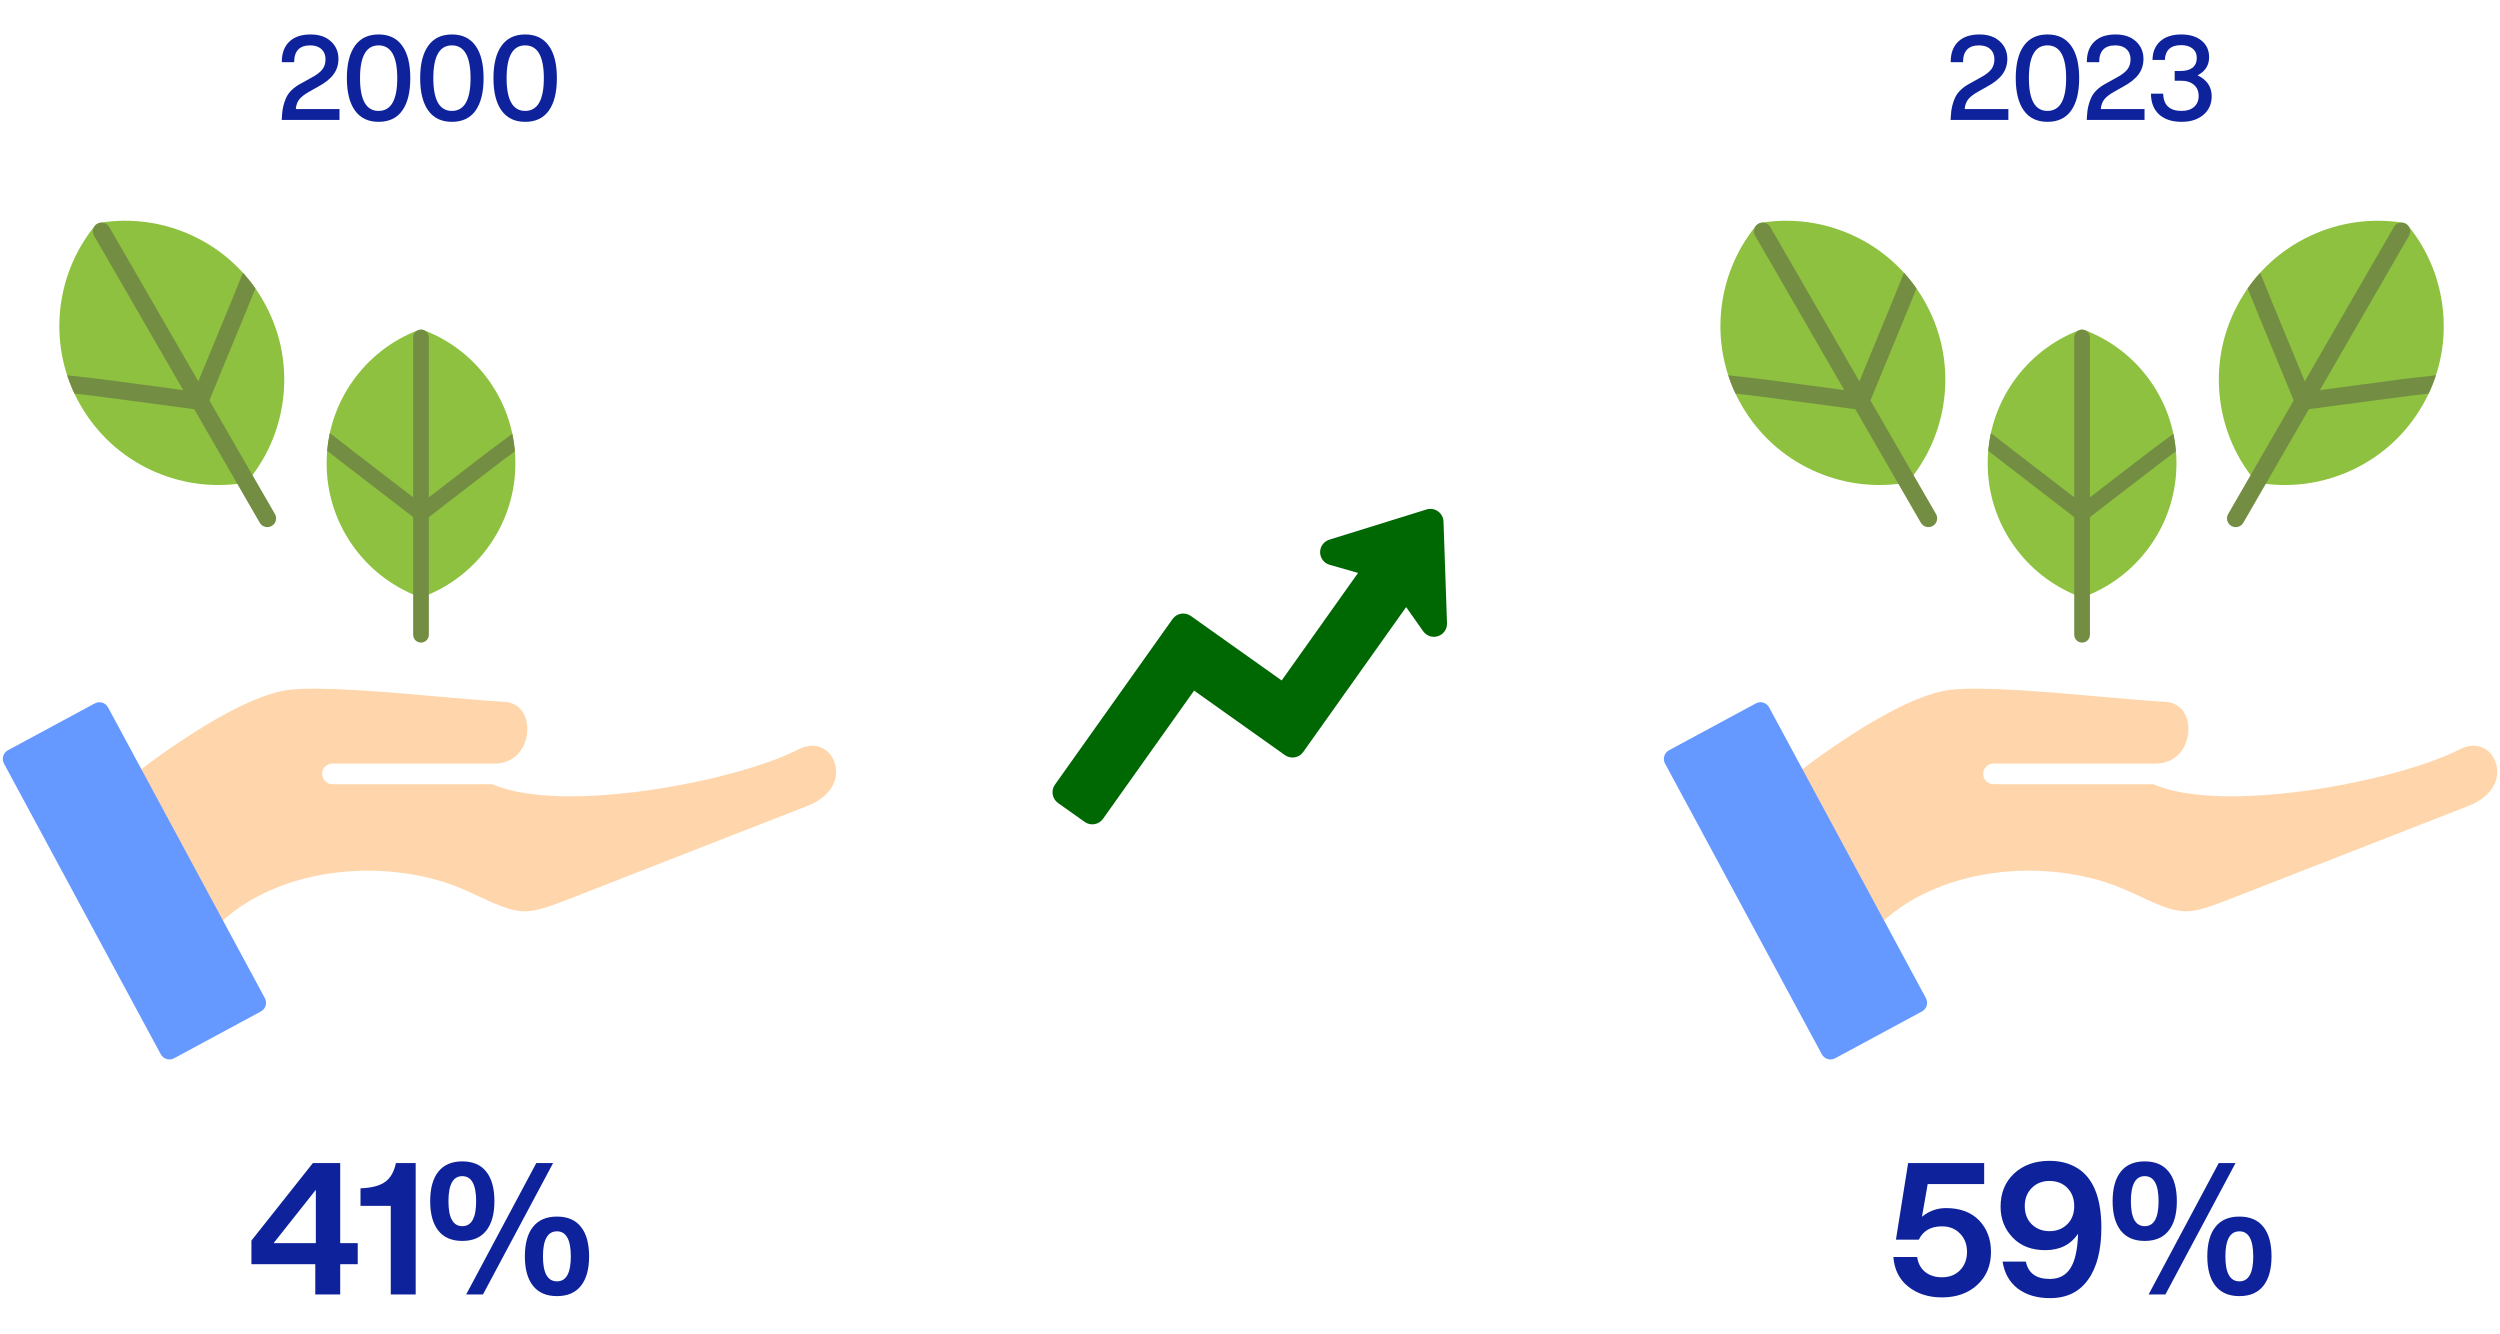 <svg xmlns="http://www.w3.org/2000/svg" width="298" height="159" viewBox="0 0 298 159" fill="none"><path d="M35.261 12.997H40.468V14.299H33.581L33.623 13.669C33.66 12.988 33.814 12.334 34.084 11.709C34.392 10.99 35.027 10.384 35.989 9.889L37.123 9.259C37.72 8.942 38.149 8.62 38.41 8.293C38.672 7.957 38.803 7.551 38.803 7.075C38.803 6.562 38.639 6.156 38.312 5.857C37.995 5.558 37.552 5.409 36.983 5.409C35.704 5.409 35.065 6.076 35.065 7.411H33.594C33.585 6.366 33.879 5.554 34.477 4.975C35.074 4.396 35.923 4.107 37.025 4.107C38.032 4.107 38.835 4.378 39.432 4.919C40.039 5.47 40.343 6.17 40.343 7.019C40.343 7.719 40.147 8.335 39.755 8.867C39.362 9.399 38.746 9.889 37.907 10.337L36.913 10.897C36.343 11.214 35.932 11.527 35.681 11.835C35.438 12.143 35.298 12.53 35.261 12.997ZM45.127 14.523C43.895 14.523 42.957 14.075 42.313 13.179C41.669 12.283 41.347 10.995 41.347 9.315C41.347 7.635 41.669 6.347 42.313 5.451C42.957 4.555 43.895 4.107 45.127 4.107C46.368 4.107 47.306 4.555 47.941 5.451C48.585 6.338 48.907 7.626 48.907 9.315C48.907 11.004 48.585 12.297 47.941 13.193C47.306 14.08 46.368 14.523 45.127 14.523ZM45.127 13.221C46.611 13.221 47.353 11.919 47.353 9.315C47.353 6.711 46.611 5.409 45.127 5.409C43.653 5.409 42.915 6.711 42.915 9.315C42.915 11.919 43.653 13.221 45.127 13.221ZM53.864 14.523C52.632 14.523 51.694 14.075 51.05 13.179C50.406 12.283 50.084 10.995 50.084 9.315C50.084 7.635 50.406 6.347 51.05 5.451C51.694 4.555 52.632 4.107 53.864 4.107C55.105 4.107 56.043 4.555 56.678 5.451C57.322 6.338 57.644 7.626 57.644 9.315C57.644 11.004 57.322 12.297 56.678 13.193C56.043 14.08 55.105 14.523 53.864 14.523ZM53.864 13.221C55.347 13.221 56.09 11.919 56.09 9.315C56.09 6.711 55.347 5.409 53.864 5.409C52.389 5.409 51.651 6.711 51.651 9.315C51.651 11.919 52.389 13.221 53.864 13.221ZM62.6 14.523C61.368 14.523 60.43 14.075 59.786 13.179C59.142 12.283 58.82 10.995 58.82 9.315C58.82 7.635 59.142 6.347 59.786 5.451C60.43 4.555 61.368 4.107 62.6 4.107C63.841 4.107 64.779 4.555 65.414 5.451C66.058 6.338 66.38 7.626 66.38 9.315C66.38 11.004 66.058 12.297 65.414 13.193C64.779 14.08 63.841 14.523 62.6 14.523ZM62.6 13.221C64.084 13.221 64.826 11.919 64.826 9.315C64.826 6.711 64.084 5.409 62.6 5.409C61.125 5.409 60.388 6.711 60.388 9.315C60.388 11.919 61.125 13.221 62.6 13.221Z" fill="#0E229B"></path><g clip-path="url(#clip0_8703_15378)"><path fill-rule="evenodd" clip-rule="evenodd" d="M29.362 57.451C29.252 57.514 29.131 57.557 29.004 57.578C25.258 58.174 21.454 57.637 18.002 56.029C14.471 54.383 11.571 51.721 9.616 48.336C7.661 44.949 6.805 41.108 7.145 37.225C7.479 33.432 8.916 29.869 11.305 26.922C11.467 26.723 11.698 26.59 11.952 26.549C15.698 25.953 19.502 26.488 22.954 28.098C26.487 29.744 29.387 32.404 31.342 35.791C33.297 39.178 34.151 43.02 33.811 46.902C33.479 50.695 32.039 54.258 29.651 57.205C29.571 57.305 29.473 57.389 29.362 57.451Z" fill="#8EC140"></path><path fill-rule="evenodd" clip-rule="evenodd" d="M8.875 46.92C8.537 46.207 8.246 45.475 8.004 44.73C9.516 44.9 11.404 45.109 11.883 45.172C16.104 45.723 21.201 46.41 23.139 46.672C23.883 44.855 25.848 40.074 27.484 36.137C27.691 35.643 28.443 33.777 28.955 32.516C29.488 33.103 29.986 33.728 30.447 34.385C29.961 35.578 29.434 36.883 29.238 37.352C27.219 42.215 24.793 48.139 24.764 48.209C24.674 48.43 24.514 48.603 24.32 48.717C24.125 48.83 23.893 48.879 23.658 48.848C23.578 48.836 16.254 47.844 10.867 47.145C10.66 47.117 9.816 47.025 8.875 46.92Z" fill="#738E43"></path><path fill-rule="evenodd" clip-rule="evenodd" d="M32.39 62.695C31.89 62.984 31.254 62.812 30.965 62.315L11.213 28.1C10.924 27.602 11.095 26.963 11.594 26.676C12.092 26.387 12.73 26.559 13.019 27.057L32.773 61.272C33.06 61.77 32.889 62.408 32.39 62.695Z" fill="#738E43"></path><path fill-rule="evenodd" clip-rule="evenodd" d="M24.645 111.705C31.818 103.065 46.404 101.877 55.848 106.283C62.322 109.311 62.322 109.311 68.678 106.828L96.201 96.082C98.236 95.287 99.459 93.975 99.647 92.385C99.787 91.184 99.281 89.994 98.359 89.356C97.469 88.738 96.32 88.736 95.127 89.35C87.91 93.067 67.133 97.16 58.676 93.477H39.627C38.947 93.477 38.398 92.926 38.398 92.246C38.398 91.568 38.947 91.018 39.627 91.018H58.935C61.555 91.018 62.805 88.951 62.857 87.031C62.897 85.545 62.197 83.77 60.094 83.656C58.107 83.547 55.41 83.309 52.555 83.057C46.184 82.492 38.252 81.791 34.5 82.225C27.871 82.996 16.514 91.918 15.598 92.645L14.94 93.326C14.815 93.455 14.67 93.551 14.512 93.613L24.645 111.705Z" fill="#FFD6AB"></path><path fill-rule="evenodd" clip-rule="evenodd" d="M20.194 126.285C20.083 126.285 19.97 126.27 19.858 126.236C19.561 126.147 19.311 125.943 19.163 125.67L0.472 91.016C0.325 90.742 0.292 90.42 0.382 90.123C0.47 89.826 0.673 89.576 0.946 89.428L11.292 83.848C11.862 83.541 12.573 83.754 12.88 84.324L31.571 118.979C31.878 119.547 31.665 120.258 31.097 120.566L20.751 126.145C20.579 126.238 20.388 126.285 20.194 126.285Z" fill="#6699FF"></path><path fill-rule="evenodd" clip-rule="evenodd" d="M50.184 71.166C50.297 71.166 50.41 71.145 50.518 71.104C53.695 69.887 56.41 67.764 58.369 64.967C60.375 62.104 61.434 58.736 61.434 55.229C61.434 51.723 60.375 48.356 58.369 45.492C56.41 42.695 53.695 40.572 50.518 39.356C50.303 39.272 50.065 39.272 49.848 39.356C46.672 40.572 43.957 42.695 41.998 45.492C39.992 48.356 38.934 51.723 38.934 55.229C38.934 58.736 39.992 62.104 41.998 64.967C43.957 67.764 46.672 69.887 49.848 71.104C49.957 71.145 50.07 71.166 50.184 71.166Z" fill="#8EC140"></path><path fill-rule="evenodd" clip-rule="evenodd" d="M61.375 53.799C61.316 53.092 61.213 52.395 61.07 51.707C59.971 52.518 58.598 53.528 58.254 53.789C55.223 56.109 51.57 58.93 50.184 60.002C48.791 58.926 45.121 56.092 42.084 53.768C41.701 53.477 40.281 52.365 39.316 51.615C39.166 52.313 39.059 53.02 38.998 53.736C39.908 54.445 40.904 55.221 41.266 55.498C45.016 58.369 49.557 61.883 49.611 61.924C49.779 62.055 49.98 62.121 50.184 62.121C50.385 62.121 50.588 62.055 50.756 61.924C50.812 61.881 56.057 57.824 59.926 54.867C60.076 54.752 60.69 54.301 61.375 53.799Z" fill="#738E43"></path><path fill-rule="evenodd" clip-rule="evenodd" d="M50.184 76.598C50.699 76.598 51.119 76.178 51.119 75.662V40.229C51.119 39.711 50.699 39.293 50.184 39.293C49.666 39.293 49.248 39.711 49.248 40.229V75.662C49.248 76.178 49.666 76.598 50.184 76.598Z" fill="#738E43"></path></g><path d="M40.552 148.183H42.642V150.691H40.552V154.299H37.582V150.691H29.97V147.875L37.296 138.635H40.552V148.183ZM37.648 148.183V141.825L32.61 148.183H37.648ZM47.195 138.635H49.549V154.299H46.579V143.739H42.971V141.649L43.323 141.627C44.467 141.554 45.34 141.297 45.941 140.857C46.557 140.402 46.975 139.662 47.195 138.635ZM58.934 143.189C58.934 144.7 58.611 145.866 57.966 146.687C57.321 147.508 56.367 147.919 55.106 147.919C53.845 147.919 52.891 147.508 52.246 146.687C51.601 145.866 51.278 144.7 51.278 143.189C51.278 141.649 51.601 140.476 52.246 139.669C52.891 138.848 53.845 138.437 55.106 138.437C56.367 138.437 57.321 138.848 57.966 139.669C58.611 140.476 58.934 141.649 58.934 143.189ZM57.57 154.299H55.568L63.928 138.635H65.93L57.57 154.299ZM53.456 143.189C53.456 145.169 54.006 146.159 55.106 146.159C56.206 146.159 56.756 145.169 56.756 143.189C56.756 141.194 56.206 140.197 55.106 140.197C54.006 140.197 53.456 141.194 53.456 143.189ZM70.22 149.767C70.22 151.278 69.897 152.444 69.252 153.265C68.607 154.086 67.653 154.497 66.392 154.497C65.131 154.497 64.177 154.086 63.532 153.265C62.887 152.444 62.564 151.278 62.564 149.767C62.564 148.227 62.887 147.054 63.532 146.247C64.177 145.426 65.131 145.015 66.392 145.015C67.653 145.015 68.607 145.426 69.252 146.247C69.897 147.054 70.22 148.227 70.22 149.767ZM66.392 152.737C67.492 152.737 68.042 151.747 68.042 149.767C68.042 147.772 67.492 146.775 66.392 146.775C65.277 146.775 64.72 147.772 64.72 149.767C64.72 151.747 65.277 152.737 66.392 152.737Z" fill="#0E229B"></path><path d="M171.283 62.195C171.279 62.075 171.247 61.957 171.19 61.851C171.133 61.745 171.053 61.654 170.955 61.585C170.857 61.515 170.744 61.469 170.625 61.45C170.507 61.431 170.385 61.44 170.271 61.476L158.687 65.074C158.526 65.124 158.386 65.225 158.287 65.361C158.188 65.496 158.135 65.661 158.137 65.829C158.139 65.997 158.195 66.16 158.297 66.294C158.399 66.428 158.542 66.525 158.703 66.571L162.093 67.542C162.213 67.576 162.323 67.639 162.414 67.725C162.505 67.81 162.574 67.916 162.616 68.034C162.657 68.152 162.669 68.278 162.652 68.402C162.634 68.526 162.588 68.643 162.515 68.745L153.411 81.563C153.291 81.732 153.109 81.847 152.905 81.881C152.701 81.916 152.491 81.868 152.322 81.748L141.494 74.058C141.325 73.938 141.115 73.889 140.911 73.924C140.707 73.959 140.524 74.073 140.404 74.242L126.381 93.987C126.321 94.071 126.279 94.165 126.256 94.266C126.233 94.365 126.23 94.469 126.247 94.57C126.264 94.671 126.301 94.768 126.356 94.855C126.41 94.942 126.482 95.017 126.565 95.077L129.75 97.339C129.834 97.398 129.928 97.44 130.028 97.463C130.128 97.486 130.232 97.489 130.333 97.472C130.434 97.455 130.531 97.418 130.618 97.363C130.705 97.309 130.78 97.238 130.839 97.154L141.696 81.867C141.816 81.698 141.999 81.584 142.203 81.549C142.407 81.515 142.617 81.563 142.786 81.683L153.614 89.373C153.698 89.433 153.792 89.475 153.892 89.498C153.992 89.521 154.096 89.524 154.197 89.507C154.298 89.49 154.395 89.453 154.482 89.398C154.569 89.344 154.644 89.272 154.703 89.189L166.974 71.912C167.046 71.81 167.142 71.727 167.253 71.67C167.364 71.613 167.487 71.583 167.612 71.583C167.737 71.583 167.86 71.613 167.971 71.671C168.082 71.728 168.177 71.812 168.249 71.914L170.282 74.795C170.379 74.933 170.518 75.035 170.678 75.087C170.838 75.139 171.01 75.139 171.17 75.085C171.329 75.032 171.467 74.928 171.563 74.79C171.658 74.651 171.707 74.486 171.701 74.318L171.283 62.195Z" fill="#6D6E71"></path><path d="M171.42 75.825C171.101 75.935 170.755 75.938 170.435 75.833C170.115 75.728 169.837 75.522 169.645 75.246L167.612 72.365L155.341 89.641C155.101 89.978 154.737 90.207 154.328 90.277C153.92 90.346 153.501 90.25 153.163 90.011L142.335 82.32L131.477 97.606C131.237 97.944 130.872 98.172 130.464 98.241C130.056 98.31 129.637 98.215 129.298 97.976L126.114 95.714C125.778 95.472 125.55 95.108 125.481 94.7C125.412 94.292 125.507 93.873 125.745 93.535L139.769 73.79C140.009 73.452 140.373 73.224 140.781 73.154C141.19 73.085 141.609 73.181 141.947 73.421L152.775 81.111L161.879 68.293L158.49 67.323C158.166 67.231 157.881 67.036 157.677 66.769C157.473 66.501 157.36 66.175 157.357 65.838C157.353 65.501 157.458 65.173 157.656 64.901C157.854 64.629 158.135 64.428 158.456 64.328L170.039 60.73C170.268 60.658 170.511 60.641 170.749 60.678C170.986 60.716 171.212 60.808 171.408 60.947C171.604 61.087 171.765 61.269 171.879 61.481C171.993 61.693 172.056 61.928 172.065 62.168L172.483 74.291C172.496 74.627 172.4 74.959 172.208 75.236C172.016 75.513 171.74 75.72 171.42 75.825Z" fill="#006803"></path><path d="M234.19 12.997H239.398V14.299H232.51L232.552 13.669C232.59 12.988 232.744 12.334 233.014 11.709C233.322 10.99 233.957 10.384 234.918 9.889L236.052 9.259C236.65 8.942 237.079 8.62 237.34 8.293C237.602 7.957 237.732 7.551 237.732 7.075C237.732 6.562 237.569 6.156 237.242 5.857C236.925 5.558 236.482 5.409 235.912 5.409C234.634 5.409 233.994 6.076 233.994 7.411H232.524C232.515 6.366 232.809 5.554 233.406 4.975C234.004 4.396 234.853 4.107 235.954 4.107C236.962 4.107 237.765 4.378 238.362 4.919C238.969 5.47 239.272 6.17 239.272 7.019C239.272 7.719 239.076 8.335 238.684 8.867C238.292 9.399 237.676 9.889 236.836 10.337L235.842 10.897C235.273 11.214 234.862 11.527 234.61 11.835C234.368 12.143 234.228 12.53 234.19 12.997ZM244.057 14.523C242.825 14.523 241.887 14.075 241.243 13.179C240.599 12.283 240.277 10.995 240.277 9.315C240.277 7.635 240.599 6.347 241.243 5.451C241.887 4.555 242.825 4.107 244.057 4.107C245.298 4.107 246.236 4.555 246.871 5.451C247.515 6.338 247.837 7.626 247.837 9.315C247.837 11.004 247.515 12.297 246.871 13.193C246.236 14.08 245.298 14.523 244.057 14.523ZM244.057 13.221C245.541 13.221 246.283 11.919 246.283 9.315C246.283 6.711 245.541 5.409 244.057 5.409C242.582 5.409 241.845 6.711 241.845 9.315C241.845 11.919 242.582 13.221 244.057 13.221ZM250.419 12.997H255.627V14.299H248.739L248.781 13.669C248.818 12.988 248.972 12.334 249.243 11.709C249.551 10.99 250.185 10.384 251.147 9.889L252.281 9.259C252.878 8.942 253.307 8.62 253.569 8.293C253.83 7.957 253.961 7.551 253.961 7.075C253.961 6.562 253.797 6.156 253.471 5.857C253.153 5.558 252.71 5.409 252.141 5.409C250.862 5.409 250.223 6.076 250.223 7.411H248.753C248.743 6.366 249.037 5.554 249.635 4.975C250.232 4.396 251.081 4.107 252.183 4.107C253.191 4.107 253.993 4.378 254.591 4.919C255.197 5.47 255.501 6.17 255.501 7.019C255.501 7.719 255.305 8.335 254.913 8.867C254.521 9.399 253.905 9.889 253.065 10.337L252.071 10.897C251.501 11.214 251.091 11.527 250.839 11.835C250.596 12.143 250.456 12.53 250.419 12.997ZM261.953 8.979C263.073 9.52 263.633 10.351 263.633 11.471C263.633 12.386 263.306 13.123 262.653 13.683C261.99 14.243 261.127 14.523 260.063 14.523C258.896 14.523 257.991 14.224 257.347 13.627C256.712 13.03 256.395 12.208 256.395 11.163H257.851C257.888 12.535 258.621 13.221 260.049 13.221C260.674 13.221 261.169 13.062 261.533 12.745C261.897 12.418 262.079 11.984 262.079 11.443C262.079 10.874 261.892 10.43 261.519 10.113C261.145 9.786 260.627 9.623 259.965 9.623H259.223V8.461H259.923C260.548 8.461 261.024 8.33 261.351 8.069C261.687 7.798 261.855 7.411 261.855 6.907C261.855 6.431 261.687 6.058 261.351 5.787C261.024 5.516 260.571 5.381 259.993 5.381C258.751 5.381 258.103 5.969 258.047 7.145H256.577C256.595 6.193 256.903 5.451 257.501 4.919C258.107 4.378 258.943 4.107 260.007 4.107C261.015 4.107 261.817 4.35 262.415 4.835C263.021 5.32 263.325 5.983 263.325 6.823C263.325 7.784 262.867 8.503 261.953 8.979Z" fill="#0E229B"></path><g clip-path="url(#clip1_8703_15378)"><path fill-rule="evenodd" clip-rule="evenodd" d="M227.362 57.451C227.252 57.514 227.131 57.557 227.004 57.578C223.258 58.174 219.454 57.637 216.002 56.029C212.471 54.383 209.571 51.721 207.616 48.336C205.661 44.949 204.805 41.108 205.145 37.225C205.479 33.432 206.916 29.869 209.305 26.922C209.467 26.723 209.698 26.59 209.952 26.549C213.698 25.953 217.502 26.488 220.954 28.098C224.487 29.744 227.387 32.404 229.342 35.791C231.297 39.178 232.151 43.02 231.811 46.902C231.479 50.695 230.04 54.258 227.651 57.205C227.571 57.305 227.473 57.389 227.362 57.451Z" fill="#8EC140"></path><path fill-rule="evenodd" clip-rule="evenodd" d="M206.875 46.92C206.537 46.207 206.246 45.475 206.004 44.73C207.516 44.9 209.404 45.109 209.883 45.172C214.104 45.723 219.201 46.41 221.139 46.672C221.883 44.855 223.848 40.074 225.484 36.137C225.691 35.643 226.443 33.777 226.955 32.516C227.488 33.103 227.986 33.728 228.447 34.385C227.961 35.578 227.434 36.883 227.238 37.352C225.219 42.215 222.793 48.139 222.764 48.209C222.674 48.43 222.514 48.603 222.32 48.717C222.125 48.83 221.893 48.879 221.658 48.848C221.578 48.836 214.254 47.844 208.867 47.145C208.66 47.117 207.816 47.025 206.875 46.92Z" fill="#738E43"></path><path fill-rule="evenodd" clip-rule="evenodd" d="M230.39 62.695C229.89 62.984 229.254 62.812 228.965 62.315L209.213 28.1C208.924 27.602 209.096 26.963 209.594 26.676C210.092 26.387 210.73 26.559 211.019 27.057L230.773 61.272C231.06 61.77 230.888 62.408 230.39 62.695Z" fill="#738E43"></path><path fill-rule="evenodd" clip-rule="evenodd" d="M269.004 57.451C269.114 57.514 269.237 57.559 269.364 57.578C273.11 58.174 276.915 57.639 280.366 56.029C283.897 54.383 286.797 51.723 288.753 48.336C290.708 44.949 291.563 41.108 291.221 37.225C290.889 33.432 289.452 29.869 287.063 26.922C286.901 26.723 286.671 26.59 286.417 26.549C282.669 25.953 278.864 26.488 275.413 28.098C271.881 29.744 268.981 32.404 267.026 35.791C265.071 39.178 264.217 43.02 264.557 46.902C264.889 50.695 266.327 54.258 268.717 57.205C268.797 57.305 268.895 57.389 269.004 57.451Z" fill="#8EC140"></path><path fill-rule="evenodd" clip-rule="evenodd" d="M289.492 46.92C289.83 46.207 290.121 45.475 290.363 44.73C288.852 44.9 286.963 45.111 286.484 45.172C282.264 45.723 277.166 46.41 275.229 46.672C274.482 44.857 272.52 40.074 270.883 36.139C270.676 35.643 269.924 33.777 269.412 32.516C268.877 33.103 268.379 33.728 267.92 34.385C268.404 35.578 268.934 36.883 269.129 37.352C271.148 42.215 273.574 48.139 273.604 48.209C273.693 48.43 273.852 48.605 274.047 48.717C274.242 48.83 274.473 48.879 274.709 48.848C274.789 48.836 282.111 47.844 287.498 47.145C287.707 47.117 288.551 47.025 289.492 46.92Z" fill="#738E43"></path><path fill-rule="evenodd" clip-rule="evenodd" d="M265.977 62.695C266.475 62.984 267.114 62.812 267.403 62.315L287.155 28.1C287.444 27.602 287.272 26.963 286.774 26.676C286.274 26.387 285.637 26.559 285.348 27.057L265.594 61.272C265.307 61.77 265.479 62.408 265.977 62.695Z" fill="#738E43"></path><path fill-rule="evenodd" clip-rule="evenodd" d="M222.645 111.705C229.818 103.065 244.404 101.877 253.848 106.283C260.322 109.311 260.322 109.311 266.678 106.828L294.201 96.082C296.236 95.287 297.459 93.975 297.646 92.385C297.787 91.184 297.281 89.994 296.359 89.356C295.469 88.738 294.32 88.736 293.127 89.35C285.91 93.067 265.133 97.16 256.676 93.477H237.627C236.947 93.477 236.398 92.926 236.398 92.246C236.398 91.568 236.947 91.018 237.627 91.018H256.936C259.555 91.018 260.805 88.951 260.857 87.031C260.896 85.545 260.197 83.77 258.094 83.656C256.107 83.547 253.41 83.309 250.555 83.057C244.184 82.492 236.252 81.791 232.5 82.225C225.871 82.996 214.514 91.918 213.598 92.645L212.939 93.326C212.814 93.455 212.67 93.551 212.512 93.613L222.645 111.705Z" fill="#FFD6AB"></path><path fill-rule="evenodd" clip-rule="evenodd" d="M218.194 126.285C218.083 126.285 217.97 126.27 217.858 126.236C217.561 126.147 217.311 125.943 217.163 125.67L198.472 91.016C198.325 90.742 198.292 90.42 198.382 90.123C198.47 89.826 198.673 89.576 198.946 89.428L209.292 83.848C209.862 83.541 210.573 83.754 210.88 84.324L229.571 118.979C229.878 119.547 229.665 120.258 229.097 120.566L218.751 126.145C218.579 126.238 218.388 126.285 218.194 126.285Z" fill="#6699FF"></path><path fill-rule="evenodd" clip-rule="evenodd" d="M248.184 71.166C248.297 71.166 248.41 71.145 248.518 71.104C251.695 69.887 254.41 67.764 256.369 64.967C258.375 62.104 259.434 58.736 259.434 55.229C259.434 51.723 258.375 48.356 256.369 45.492C254.41 42.695 251.695 40.572 248.518 39.356C248.303 39.272 248.064 39.272 247.848 39.356C244.672 40.572 241.957 42.695 239.998 45.492C237.992 48.356 236.934 51.723 236.934 55.229C236.934 58.736 237.992 62.104 239.998 64.967C241.957 67.764 244.672 69.887 247.848 71.104C247.957 71.145 248.07 71.166 248.184 71.166Z" fill="#8EC140"></path><path fill-rule="evenodd" clip-rule="evenodd" d="M259.375 53.799C259.316 53.092 259.213 52.395 259.07 51.707C257.971 52.518 256.598 53.528 256.254 53.789C253.223 56.109 249.57 58.93 248.184 60.002C246.791 58.926 243.121 56.092 240.084 53.768C239.701 53.477 238.281 52.365 237.316 51.615C237.166 52.313 237.059 53.02 236.998 53.736C237.908 54.445 238.904 55.221 239.266 55.498C243.016 58.369 247.557 61.883 247.611 61.924C247.779 62.055 247.98 62.121 248.184 62.121C248.385 62.121 248.588 62.055 248.756 61.924C248.813 61.881 254.057 57.824 257.926 54.867C258.076 54.752 258.689 54.301 259.375 53.799Z" fill="#738E43"></path><path fill-rule="evenodd" clip-rule="evenodd" d="M248.184 76.598C248.699 76.598 249.119 76.178 249.119 75.662V40.229C249.119 39.711 248.699 39.293 248.184 39.293C247.666 39.293 247.248 39.711 247.248 40.229V75.662C247.248 76.178 247.666 76.598 248.184 76.598Z" fill="#738E43"></path></g><path d="M231.958 144.003C233.659 144.003 234.987 144.502 235.94 145.499C236.864 146.496 237.326 147.736 237.326 149.217C237.326 150.845 236.783 152.158 235.698 153.155C234.613 154.152 233.205 154.651 231.474 154.651C229.875 154.651 228.533 154.218 227.448 153.353C226.392 152.502 225.805 151.329 225.688 149.833H228.526C228.629 150.581 228.944 151.175 229.472 151.615C230.015 152.04 230.682 152.253 231.474 152.253C232.369 152.253 233.087 151.974 233.63 151.417C234.187 150.845 234.466 150.112 234.466 149.217C234.466 148.322 234.187 147.596 233.63 147.039C233.087 146.467 232.369 146.181 231.474 146.181C230.154 146.181 229.237 146.709 228.724 147.765H225.996L227.448 138.635H236.512V141.143H229.78L229.098 145.037C229.949 144.348 230.902 144.003 231.958 144.003ZM247.995 139.493C249.652 140.754 250.481 143.035 250.481 146.335C250.481 149.004 249.953 151.072 248.897 152.539C247.855 154.006 246.345 154.739 244.365 154.739C242.81 154.739 241.527 154.358 240.515 153.595C239.517 152.818 238.916 151.747 238.711 150.383H241.483C241.761 151.762 242.715 152.451 244.343 152.451C245.443 152.451 246.264 152.018 246.807 151.153C247.349 150.288 247.65 148.924 247.709 147.061C246.829 148.366 245.523 149.019 243.793 149.019C242.15 149.019 240.852 148.513 239.899 147.501C238.945 146.504 238.469 145.279 238.469 143.827C238.469 142.199 239.011 140.879 240.097 139.867C241.182 138.87 242.583 138.371 244.299 138.371C245.751 138.371 246.983 138.745 247.995 139.493ZM242.165 145.917C242.722 146.474 243.433 146.753 244.299 146.753C245.164 146.753 245.875 146.474 246.433 145.917C246.975 145.374 247.247 144.656 247.247 143.761C247.247 142.881 246.975 142.162 246.433 141.605C245.89 141.048 245.179 140.769 244.299 140.769C243.433 140.769 242.722 141.055 242.165 141.627C241.622 142.184 241.351 142.896 241.351 143.761C241.351 144.656 241.622 145.374 242.165 145.917ZM259.48 143.189C259.48 144.7 259.157 145.866 258.512 146.687C257.866 147.508 256.913 147.919 255.652 147.919C254.39 147.919 253.437 147.508 252.792 146.687C252.146 145.866 251.824 144.7 251.824 143.189C251.824 141.649 252.146 140.476 252.792 139.669C253.437 138.848 254.39 138.437 255.652 138.437C256.913 138.437 257.866 138.848 258.512 139.669C259.157 140.476 259.48 141.649 259.48 143.189ZM258.116 154.299H256.114L264.474 138.635H266.476L258.116 154.299ZM254.002 143.189C254.002 145.169 254.552 146.159 255.652 146.159C256.752 146.159 257.302 145.169 257.302 143.189C257.302 141.194 256.752 140.197 255.652 140.197C254.552 140.197 254.002 141.194 254.002 143.189ZM270.766 149.767C270.766 151.278 270.443 152.444 269.798 153.265C269.152 154.086 268.199 154.497 266.938 154.497C265.676 154.497 264.723 154.086 264.078 153.265C263.432 152.444 263.11 151.278 263.11 149.767C263.11 148.227 263.432 147.054 264.078 146.247C264.723 145.426 265.676 145.015 266.938 145.015C268.199 145.015 269.152 145.426 269.798 146.247C270.443 147.054 270.766 148.227 270.766 149.767ZM266.938 152.737C268.038 152.737 268.588 151.747 268.588 149.767C268.588 147.772 268.038 146.775 266.938 146.775C265.823 146.775 265.266 147.772 265.266 149.767C265.266 151.747 265.823 152.737 266.938 152.737Z" fill="#0E229B"></path><defs><clipPath id="clip0_8703_15378"><rect width="100" height="100" fill="white" transform="translate(0 26.299)"></rect></clipPath><clipPath id="clip1_8703_15378"><rect width="100" height="100" fill="white" transform="translate(198 26.299)"></rect></clipPath></defs></svg>